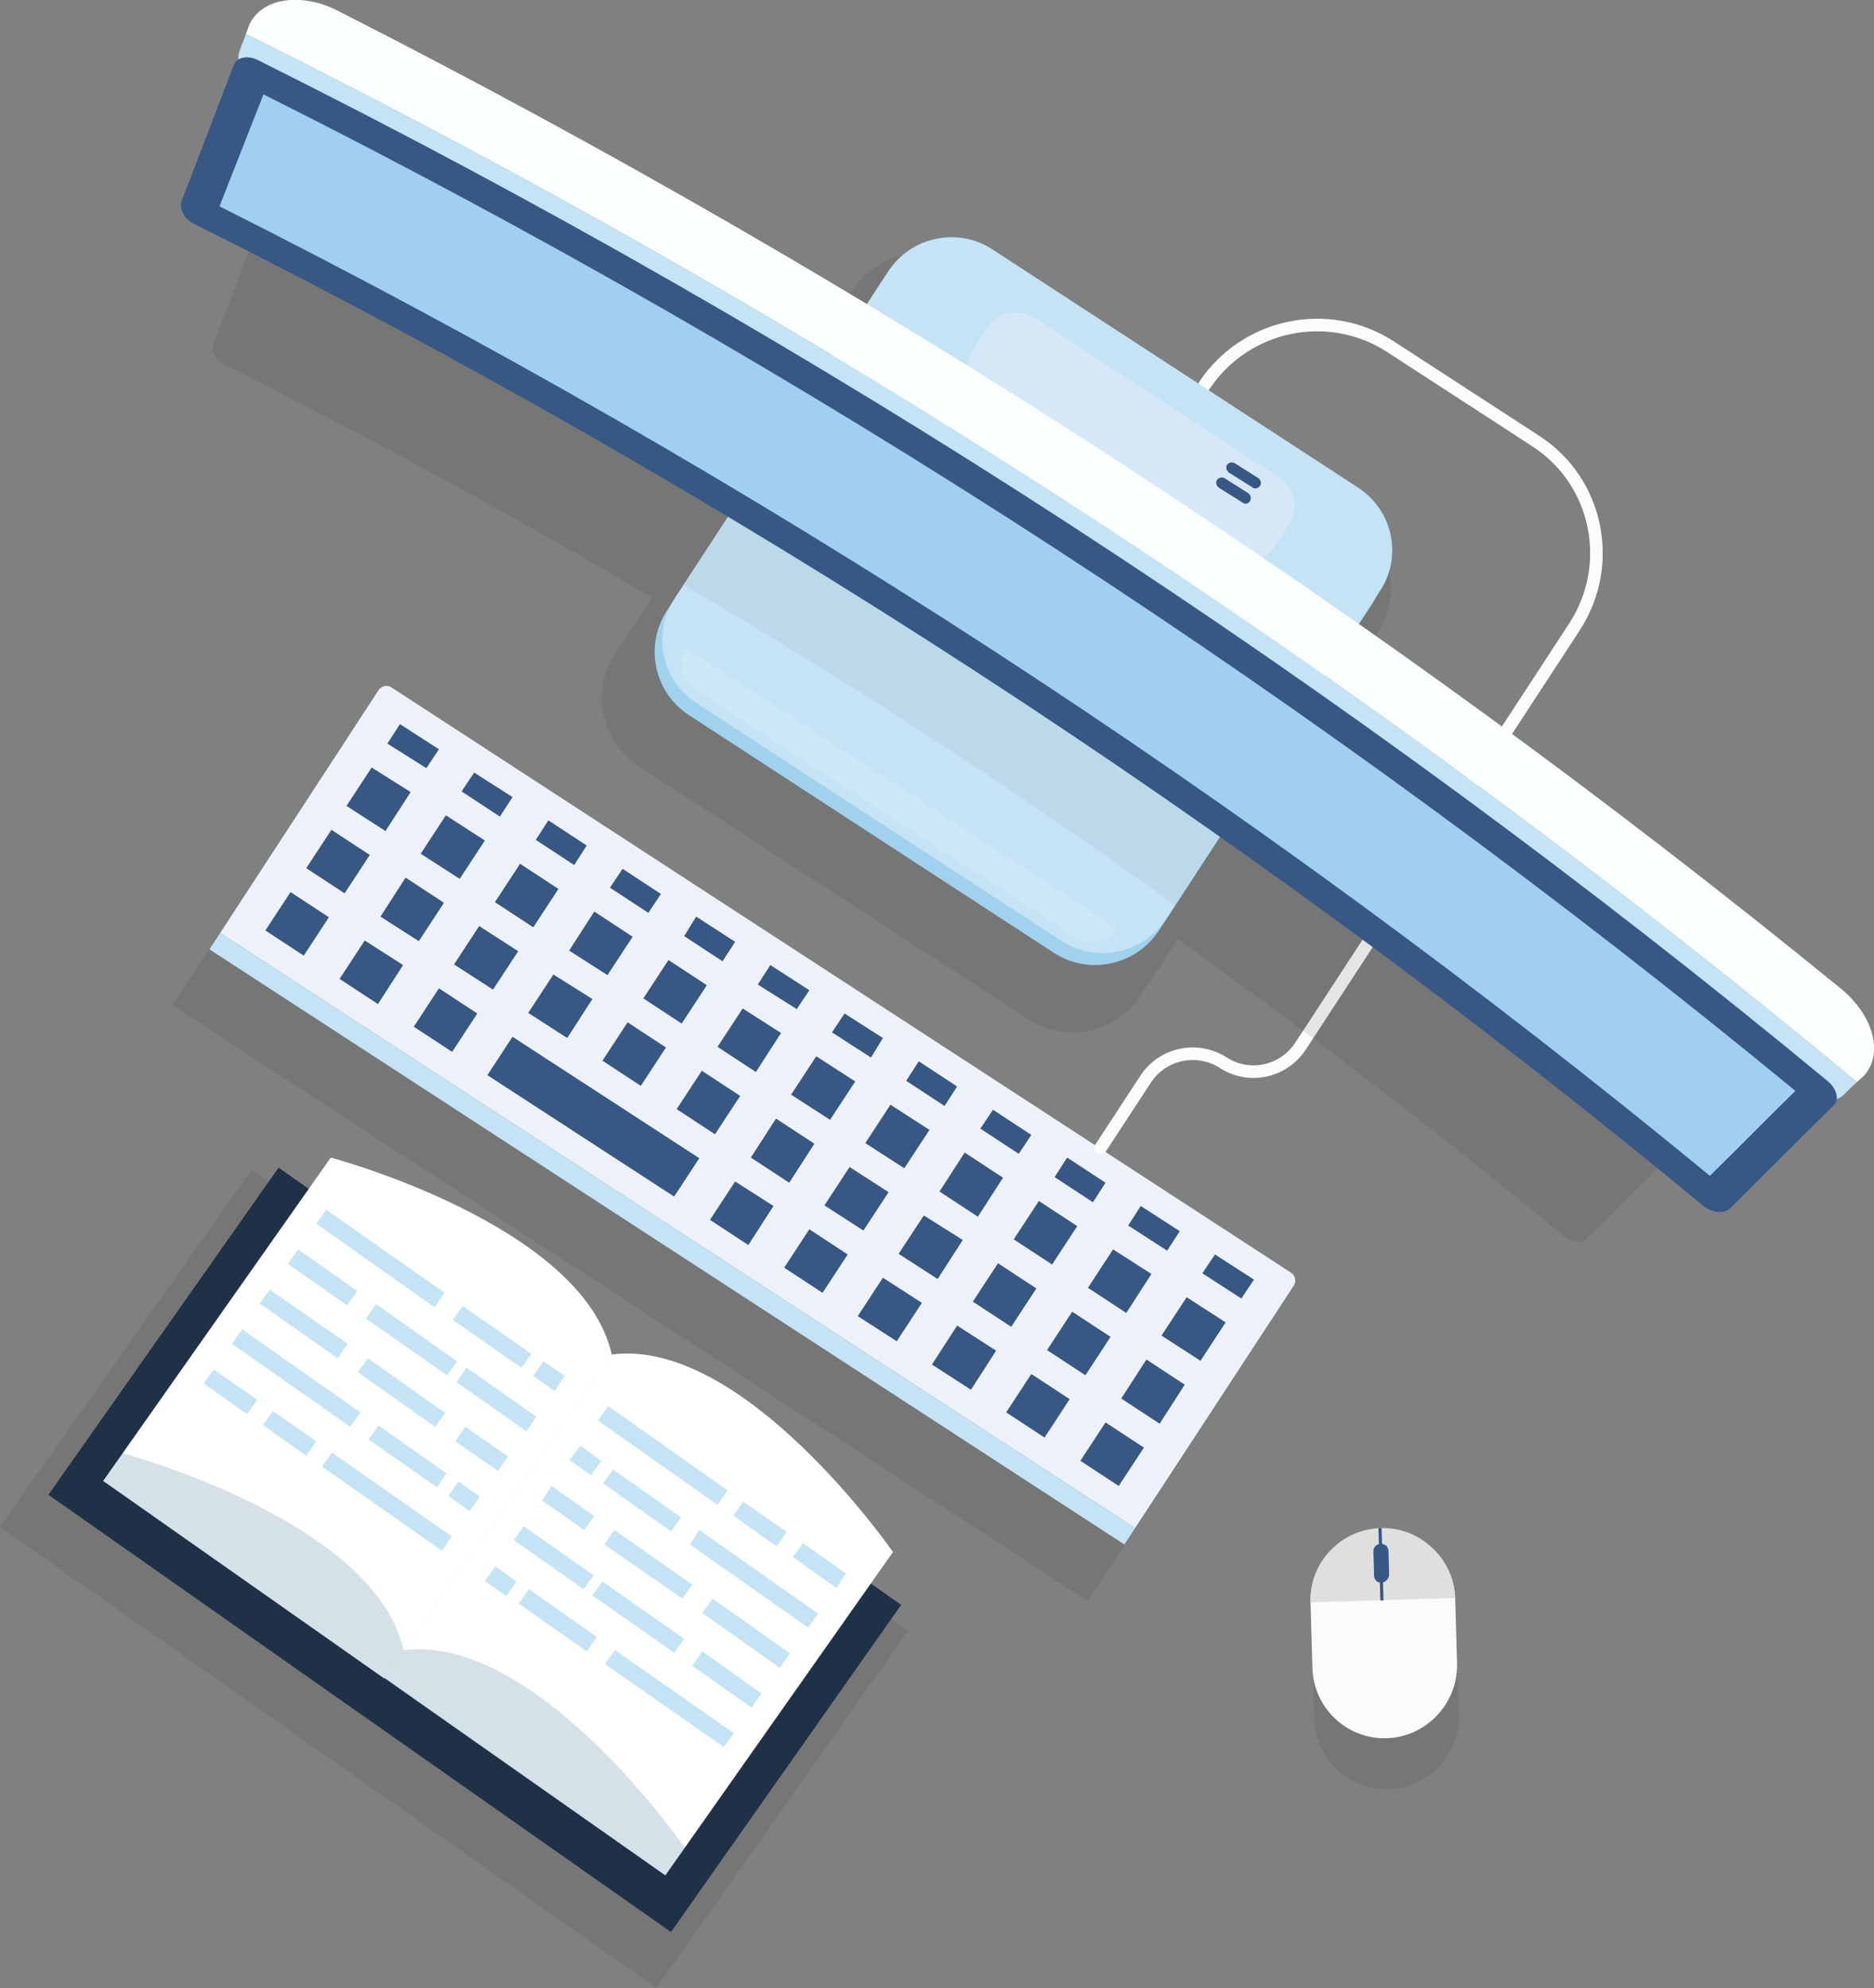 <?xml version="1.0" encoding="utf-8"?>
<!-- Generator: Adobe Illustrator 23.0.3, SVG Export Plug-In . SVG Version: 6.00 Build 0)  -->
<svg version="1.1" id="Layer_1" xmlns="http://www.w3.org/2000/svg" xmlns:xlink="http://www.w3.org/1999/xlink" x="0px" y="0px"
	 viewBox="0 0 298 316" style="enable-background:new 0 0 298 316;" xml:space="preserve">
<rect x="0" y="0" width="298" height="316" fill="#808080" stroke="none"/>
<style type="text/css">
	.st0{opacity:0.1;fill:#242731;}
	.st1{fill:#EDF1FA;}
	.st2{fill:#375784;}
	.st3{fill:#C4E3F4;}
	.st4{fill:none;stroke:#FAFBFC;stroke-width:2;stroke-linecap:round;stroke-linejoin:round;stroke-miterlimit:10;}
	.st5{fill:#A1D2ED;}
	.st6{opacity:5.000000e-02;}
	.st7{fill:#0E0E0F;}
	.st8{fill:#D6E8F7;}
	.st9{opacity:0.2;fill:#ECF8FE;}
	.st10{fill:#A1CFF0;}
	.st11{fill:#FBFEFF;}
	.st12{fill:#1F3147;}
	.st13{fill:#FFFFFF;}
	.st14{fill:#D5E1E9;}
	.st15{fill:#FAFBFC;}
	.st16{fill:#DFDFDE;}
</style>
<g>
	<g>
		<g>
			<path class="st0" d="M199.4,211.2l-143-93c-0.7-0.5-1.6-0.3-2.1,0.4l-25.2,38.6l-1.7,2.6L173,254.5l1.7-2.6l25.2-38.6
				C200.3,212.6,200.1,211.6,199.4,211.2z"/>
			<g>
				<path class="st1" d="M180.5,242.9L35,148.3l25.2-38.6c0.5-0.7,1.4-0.9,2.1-0.4l143,93c0.7,0.5,0.9,1.4,0.4,2.1L180.5,242.9z"/>
				<g>
					<polygon class="st2" points="67.8,122.1 61.6,118.2 63.6,115.1 69.8,119.1 					"/>
					<polygon class="st2" points="79.5,129.8 73.4,125.8 75.4,122.8 81.5,126.7 					"/>
					<polygon class="st2" points="91.3,137.5 85.2,133.5 87.2,130.4 93.3,134.4 					"/>
					<polygon class="st2" points="103.1,145.1 97,141.1 99,138.1 105.1,142.1 					"/>
					<polygon class="st2" points="114.9,152.8 108.8,148.8 110.7,145.7 116.9,149.7 					"/>
					<polygon class="st2" points="126.7,160.4 120.5,156.5 122.5,153.4 128.7,157.4 					"/>
					<polygon class="st2" points="138.5,168.1 132.3,164.1 134.3,161.1 140.4,165 					"/>
					<polygon class="st2" points="150.2,175.8 144.1,171.8 146.1,168.7 152.2,172.7 					"/>
					<polygon class="st2" points="162,183.4 155.9,179.4 157.9,176.4 164,180.4 					"/>
					<polygon class="st2" points="173.8,191.1 167.7,187.1 169.7,184 175.8,188 					"/>
					<polygon class="st2" points="185.6,198.8 179.4,194.8 181.4,191.7 187.6,195.7 					"/>
					<polygon class="st2" points="197.4,206.4 191.2,202.4 193.2,199.4 199.4,203.4 					"/>
					<polygon class="st2" points="61.3,132.1 55.1,128.1 59.1,122 65.3,125.9 					"/>
					<polygon class="st2" points="73.1,139.7 66.9,135.7 70.9,129.6 77.1,133.6 					"/>
					<polygon class="st2" points="84.8,147.4 78.7,143.4 82.7,137.3 88.8,141.3 					"/>
					<polygon class="st2" points="96.6,155 90.5,151.1 94.5,144.9 100.6,148.9 					"/>
					<polygon class="st2" points="108.4,162.7 102.3,158.7 106.3,152.6 112.4,156.6 					"/>
					<polygon class="st2" points="120.2,170.4 114.1,166.4 118.1,160.3 124.2,164.2 					"/>
					<polygon class="st2" points="132,178 125.8,174 129.8,167.9 136,171.9 					"/>
					<polygon class="st2" points="143.8,185.7 137.6,181.7 141.6,175.6 147.8,179.6 					"/>
					<polygon class="st2" points="155.5,193.4 149.4,189.4 153.4,183.2 159.5,187.2 					"/>
					<polygon class="st2" points="54.8,142 48.7,138 52.7,131.9 58.8,135.9 					"/>
					<polygon class="st2" points="66.6,149.6 60.5,145.7 64.5,139.5 70.6,143.5 					"/>
					<polygon class="st2" points="78.4,157.3 72.2,153.3 76.2,147.2 82.4,151.2 					"/>
					<polygon class="st2" points="90.2,165 84,161 88,154.9 94.2,158.8 					"/>
					<polygon class="st2" points="101.9,172.6 95.8,168.6 99.8,162.5 105.9,166.5 					"/>
					<polygon class="st2" points="113.7,180.3 107.6,176.3 111.6,170.2 117.7,174.2 					"/>
					<polygon class="st2" points="125.5,188 119.4,184 123.4,177.8 129.5,181.8 					"/>
					<polygon class="st2" points="137.3,195.6 131.1,191.6 135.1,185.5 141.3,189.5 					"/>
					<polygon class="st2" points="149.1,203.3 142.9,199.3 146.9,193.2 153.1,197.1 					"/>
					<polygon class="st2" points="172.6,218.6 166.5,214.6 170.5,208.5 176.6,212.5 					"/>
					<polygon class="st2" points="142.6,213.2 136.4,209.2 140.4,203.1 146.6,207.1 					"/>
					<polygon class="st2" points="154.4,220.9 148.2,216.9 152.2,210.7 158.4,214.7 					"/>
					<polygon class="st2" points="166.1,228.5 160,224.5 164,218.4 170.1,222.4 					"/>
					<polygon class="st2" points="177.9,236.2 171.8,232.2 175.8,226.1 181.9,230.1 					"/>
					<polygon class="st2" points="160.8,210.9 154.7,206.9 158.7,200.8 164.8,204.8 					"/>
					<polygon class="st2" points="184.4,226.3 178.3,222.3 182.3,216.1 188.4,220.1 					"/>
					<polygon class="st2" points="179.1,208.7 173,204.7 177,198.6 183.1,202.5 					"/>
					<polygon class="st2" points="167.3,201 161.2,197 165.2,190.9 171.3,194.9 					"/>
					<polygon class="st2" points="190.9,216.3 184.7,212.3 188.7,206.2 194.9,210.2 					"/>
					<polygon class="st2" points="48.3,151.9 42.2,147.9 46.2,141.8 52.3,145.8 					"/>
					<polygon class="st2" points="60.1,159.6 54,155.6 58,149.5 64.1,153.4 					"/>
					<polygon class="st2" points="71.9,167.2 65.8,163.2 69.8,157.1 75.9,161.1 					"/>
					<polygon class="st2" points="107.2,190.2 77.5,170.9 81.5,164.8 111.2,184.1 					"/>
					<polygon class="st2" points="119,197.9 112.9,193.9 116.9,187.8 123,191.7 					"/>
					<polygon class="st2" points="130.8,205.5 124.7,201.5 128.7,195.4 134.8,199.4 					"/>
				</g>
				<polygon class="st3" points="35,148.3 180.5,242.9 178.8,245.5 33.3,150.9 				"/>
			</g>
			<path class="st4" d="M175,182.5l7.2-11c2.7-4.1,8.2-5.2,12.3-2.6h0c4.1,2.7,9.6,1.5,12.3-2.6l43.6-66.7
				c6.4-9.9,3.7-23.1-6.2-29.5l-23.1-15c-9.9-6.4-23.1-3.6-29.6,6.2l0,0"/>
		</g>
	</g>
	<g>
		<path class="st0" d="M266.2,178.7c-21.2-17.5-43-34.3-65.4-50.2l1.3-2l15.6-23.9l1.4-2.1c3.9-6,2.2-14-3.8-17.9l-61.9-40.2
			c-6-3.9-14-2.2-17.9,3.8l-1.4,2.1l-15.6,23.9l-1.3,2c-23.7-14-47.9-27.2-72.5-39.4c-1.5-0.7-3-0.4-3.4,0.7
			c-2.5,6.4-4.9,12.8-7.4,19.2c-0.4,1.1,0.4,2.6,1.8,3.3c23.1,11.5,45.8,23.9,68,37l-3,4.6l-1.5,2.2l-1.4,2.1
			c-3.9,6-2.2,14,3.8,17.9l61.9,40.2c6,3.9,14,2.2,17.9-3.8l1.4-2.1l1.5-2.2l3-4.6c21,15,41.5,30.8,61.4,47.2c1.2,1,2.9,1.2,3.7,0.3
			c4.9-4.8,9.7-9.6,14.6-14.5C267.8,181.2,267.5,179.7,266.2,178.7z"/>
		<g>
			<g>
				<path class="st5" d="M218.2,96l-33.9,51.9c-3.7,5.6-11.2,7.2-16.8,3.5l-57.9-37.7c-5.6-3.6-7.2-11.1-3.5-16.7l33.9-51.9
					c3.6-5.6,11.2-7.2,16.7-3.5l57.9,37.7C220.2,82.9,221.8,90.4,218.2,96z"/>
				<path class="st3" d="M219.4,94L185.5,146c-3.7,5.6-11.2,7.2-16.8,3.5l-57.9-37.7c-5.6-3.6-7.2-11.1-3.5-16.7l33.9-51.9
					c3.6-5.6,11.2-7.2,16.7-3.5l57.9,37.7C221.5,81,223.1,88.5,219.4,94z"/>
				<g class="st6">
					<g>
						<path class="st7" d="M203.6,118.4l-16.7,25.5c-25.2-18.2-51.3-35.2-78.2-50.9l16.7-25.5C152.2,83.2,178.3,100.2,203.6,118.4z"
							/>
					</g>
				</g>
				<path class="st8" d="M195,88.5l-38.7-25.2c-2.6-1.7-3.3-5.1-1.6-7.7l2.2-3.4c1.7-2.6,5.1-3.3,7.7-1.6l38.7,25.2
					c2.6,1.7,3.3,5.1,1.6,7.7l-2.2,3.4C201,89.4,197.5,90.2,195,88.5z"/>
				<path class="st9" d="M171,149l-60.5-39.4c-2.2-1.4-2.8-4.4-1.4-6.6l0,0l68.6,44.6l0,0C176.2,149.8,173.2,150.4,171,149z"/>
				<path class="st2" d="M199.2,77.5l-3.8-2.4c-0.4-0.3-0.5-0.8-0.3-1.2l0,0c0.3-0.4,0.8-0.5,1.2-0.3l3.8,2.4
					c0.4,0.3,0.5,0.8,0.3,1.2l0,0C200.1,77.6,199.6,77.8,199.2,77.5z"/>
				<path class="st2" d="M197.6,79.9l-3.8-2.4c-0.4-0.3-0.5-0.8-0.3-1.2l0,0c0.3-0.4,0.8-0.5,1.2-0.3l3.8,2.4
					c0.4,0.3,0.5,0.8,0.3,1.2l0,0C198.5,80.1,198,80.2,197.6,79.9z"/>
			</g>
			<g>
				<g>
					<g>
						<path class="st3" d="M39.3,11.4c89.2,44.4,173.6,99.3,250.3,162.8c1.1,0.9,2.6,0.8,3.6-0.2c0.7-0.7,1.4-1.4,2.1-2
							C216.9,106.9,130.4,50.7,39.1,5.4c-0.3,0.9-0.7,1.8-1,2.7C37.6,9.4,38.1,10.8,39.3,11.4z"/>
					</g>
				</g>
				<g>
					<path class="st2" d="M270.9,191.7c-73.6-60.8-154.5-113.4-240-156.1c-1.6-0.8-2.5-2.4-2-3.7c2.8-7.2,5.5-14.4,8.3-21.6
						c0.5-1.2,2.2-1.6,3.9-0.7c88.9,44.3,173.1,99.1,249.6,162.3c1.4,1.2,1.8,2.9,0.9,3.8c-5.5,5.4-11,10.9-16.4,16.3
						C274.2,193,272.3,192.8,270.9,191.7z"/>
				</g>
				<g>
					<g>
						<path class="st10" d="M271.9,186.9C199.1,127,119.2,75.1,34.9,32.8c2.3-5.9,4.7-11.9,7-17.8c86.6,43.4,168.7,96.8,243.6,158.4
							C281,177.8,276.5,182.4,271.9,186.9z"/>
					</g>
				</g>
				<g>
					<g>
						<g>
							<path class="st11" d="M39.1,5.4C130.4,50.7,216.9,106.9,295.3,172c0.3-0.3,0.6-0.6,0.9-0.8c3.4-3.4,1.9-9.6-3.4-14
								C219.1,97.1,138.5,44.8,53.7,1.7c-6.1-3.1-12.5-1.9-14.2,2.6C39.4,4.7,39.2,5.1,39.1,5.4z"/>
						</g>
					</g>
				</g>
			</g>
		</g>
	</g>
	<g>
		<polygon class="st0" points="104.4,316 0,242.7 40,185.9 144.4,259.2 		"/>
		<g>
			<g>
				<g>
					<polyline class="st12" points="7.7,237.6 44.3,185.6 143.3,255.1 106.7,307.1 					"/>
				</g>
			</g>
			<g>
				<g>
					<path class="st13" d="M52.6,184c0,0,40.2,10.7,44.7,31.4l-33.1,47L19.5,231L52.6,184z"/>
					<path class="st14" d="M19.5,231c0,0,40.2,10.7,44.7,31.4l-3.1,4.4l-44.7-31.4L19.5,231z"/>
					<g>
						<g>
							<polygon class="st3" points="69.1,207.8 50.3,194.5 51.9,192.3 70.7,205.5 							"/>
							<polygon class="st3" points="55.2,207.5 45.8,200.9 47.4,198.6 56.8,205.2 							"/>
							<polygon class="st3" points="71.1,218.6 58.2,209.6 59.8,207.3 72.7,216.4 							"/>
							<polygon class="st3" points="83.7,227.5 72.6,219.7 74.2,217.4 85.3,225.2 							"/>
							<polygon class="st3" points="70.3,246.5 51.2,233.1 52.8,230.9 71.8,244.2 							"/>
							<polygon class="st3" points="53.7,215.9 41.3,207.2 42.9,205 55.3,213.6 							"/>
							<polygon class="st3" points="69.2,226.8 56.9,218.1 58.5,215.9 70.8,224.6 							"/>
							<polygon class="st3" points="79.2,233.8 72.4,229.1 74,226.8 80.8,231.5 							"/>
							<polygon class="st3" points="55.7,226.8 36.9,213.6 38.5,211.3 57.3,224.5 							"/>
							<polygon class="st3" points="39.3,224.8 32.4,219.9 34,217.7 40.9,222.5 							"/>
							<polygon class="st3" points="48.7,231.4 41.8,226.5 43.4,224.3 50.3,229.1 							"/>
							<polygon class="st3" points="82.9,217.4 72,209.8 73.6,207.6 84.5,215.2 							"/>
							<polygon class="st3" points="69.5,236.4 58.6,228.8 60.2,226.6 71,234.2 							"/>
							<polygon class="st3" points="88.2,221.1 84.8,218.7 86.4,216.4 89.8,218.7 							"/>
							<polygon class="st3" points="74.7,240.2 71.3,237.8 72.9,235.5 76.3,237.9 							"/>
						</g>
					</g>
				</g>
				<g>
					<path class="st13" d="M142,246.7c0,0-23.6-34.1-44.7-31.4l-33.1,47l44.7,31.4L142,246.7z"/>
					<path class="st14" d="M108.9,293.7c0,0-23.6-34.1-44.7-31.4l-3.1,4.4l44.7,31.4L108.9,293.7z"/>
					<g>
						<g>
							<polygon class="st3" points="97.8,262.3 116.7,275.5 115.1,277.7 96.2,264.5 							"/>
							<polygon class="st3" points="111.7,262.5 121.1,269.2 119.5,271.4 110.1,264.8 							"/>
							<polygon class="st3" points="95.8,251.4 108.8,260.5 107.2,262.7 94.2,253.6 							"/>
							<polygon class="st3" points="83.3,242.6 94.4,250.4 92.8,252.6 81.7,244.8 							"/>
							<polygon class="st3" points="96.7,223.5 115.7,236.9 114.1,239.2 95.1,225.8 							"/>
							<polygon class="st3" points="113.3,254.1 125.6,262.8 124,265.1 111.7,256.4 							"/>
							<polygon class="st3" points="97.7,243.2 110.1,251.9 108.5,254.1 96.1,245.5 							"/>
							<polygon class="st3" points="87.7,236.2 94.5,241 92.9,243.2 86.2,238.5 							"/>
							<polygon class="st3" points="111.2,243.2 130.1,256.5 128.5,258.7 109.7,245.5 							"/>
							<polygon class="st3" points="127.7,245.3 134.5,250.1 133,252.4 126.1,247.5 							"/>
							<polygon class="st3" points="118.2,238.7 125.1,243.5 123.5,245.8 116.6,240.9 							"/>
							<polygon class="st3" points="84.1,252.6 94.9,260.2 93.3,262.5 82.5,254.9 							"/>
							<polygon class="st3" points="97.5,233.6 108.3,241.2 106.7,243.4 95.9,235.8 							"/>
							<polygon class="st3" points="78.8,249 82.1,251.4 80.5,253.7 77.1,251.3 							"/>
							<polygon class="st3" points="92.3,229.8 95.6,232.2 94,234.5 90.6,232.1 							"/>
						</g>
					</g>
				</g>
			</g>
		</g>
	</g>
	<g>
		<path class="st0" d="M231.6,262.2c-0.1-3.2-1.5-6-3.6-8c-1.3-1.3-3-2.2-4.8-2.7c0,0,0,0-0.1,0c-0.3-0.1-0.7-0.2-1-0.2
			c0,0-0.1,0-0.1,0c-0.3-0.1-0.7-0.1-1-0.1c-0.1,0-0.2,0-0.2,0c-0.3,0-0.6,0-0.8,0l-0.1,0c-0.1,0-0.2,0-0.3,0c-0.1,0-0.2,0-0.3,0
			c-0.2,0-0.5,0-0.7,0.1c-0.2,0-0.3,0.1-0.5,0.1c-0.2,0-0.4,0.1-0.6,0.1c-0.2,0-0.4,0.1-0.6,0.2c-0.2,0-0.3,0.1-0.5,0.1
			c-0.2,0.1-0.5,0.2-0.7,0.3c-0.1,0-0.2,0.1-0.3,0.1c-0.3,0.1-0.6,0.3-0.9,0.5c0,0-0.1,0-0.1,0c-1,0.6-1.8,1.2-2.6,2
			c-2,2.1-3.2,5-3.1,8.2l0,0l0.3,10.4c0.2,6.3,5.5,11.3,11.8,11.1c6.3-0.2,11.3-5.5,11.2-11.8L231.6,262.2L231.6,262.2z"/>
		<g>
			<path class="st15" d="M220.5,276.3L220.5,276.3c-6.3,0.2-11.6-4.8-11.8-11.1l-0.3-10.4c-0.2-6.3,4.8-11.6,11.2-11.8l0,0
				c6.3-0.2,11.6,4.8,11.8,11.1l0.3,10.4C231.8,270.8,226.8,276.1,220.5,276.3z"/>
			<path class="st16" d="M231.4,254l-23,0.7c-0.1-3.2,1.1-6.1,3.1-8.2c2-2.1,4.7-3.4,7.7-3.6c0.1,0,0.2,0,0.3,0l0.1,0
				c3.1-0.1,6,1.1,8.1,3.1C229.9,248,231.3,250.9,231.4,254z"/>
			<path class="st2" d="M219.7,242.9l0.3,11.5l-0.5,0l-0.3-11.5c0.1,0,0.2,0,0.3,0L219.7,242.9z"/>
			<path class="st2" d="M219.7,251.6L219.7,251.6c-0.7,0-1.2-0.5-1.2-1.2l-0.1-3.8c0-0.7,0.5-1.2,1.2-1.2l0,0c0.7,0,1.2,0.5,1.2,1.2
				l0.1,3.8C220.8,251,220.3,251.5,219.7,251.6z"/>
		</g>
	</g>
</g>
</svg>
